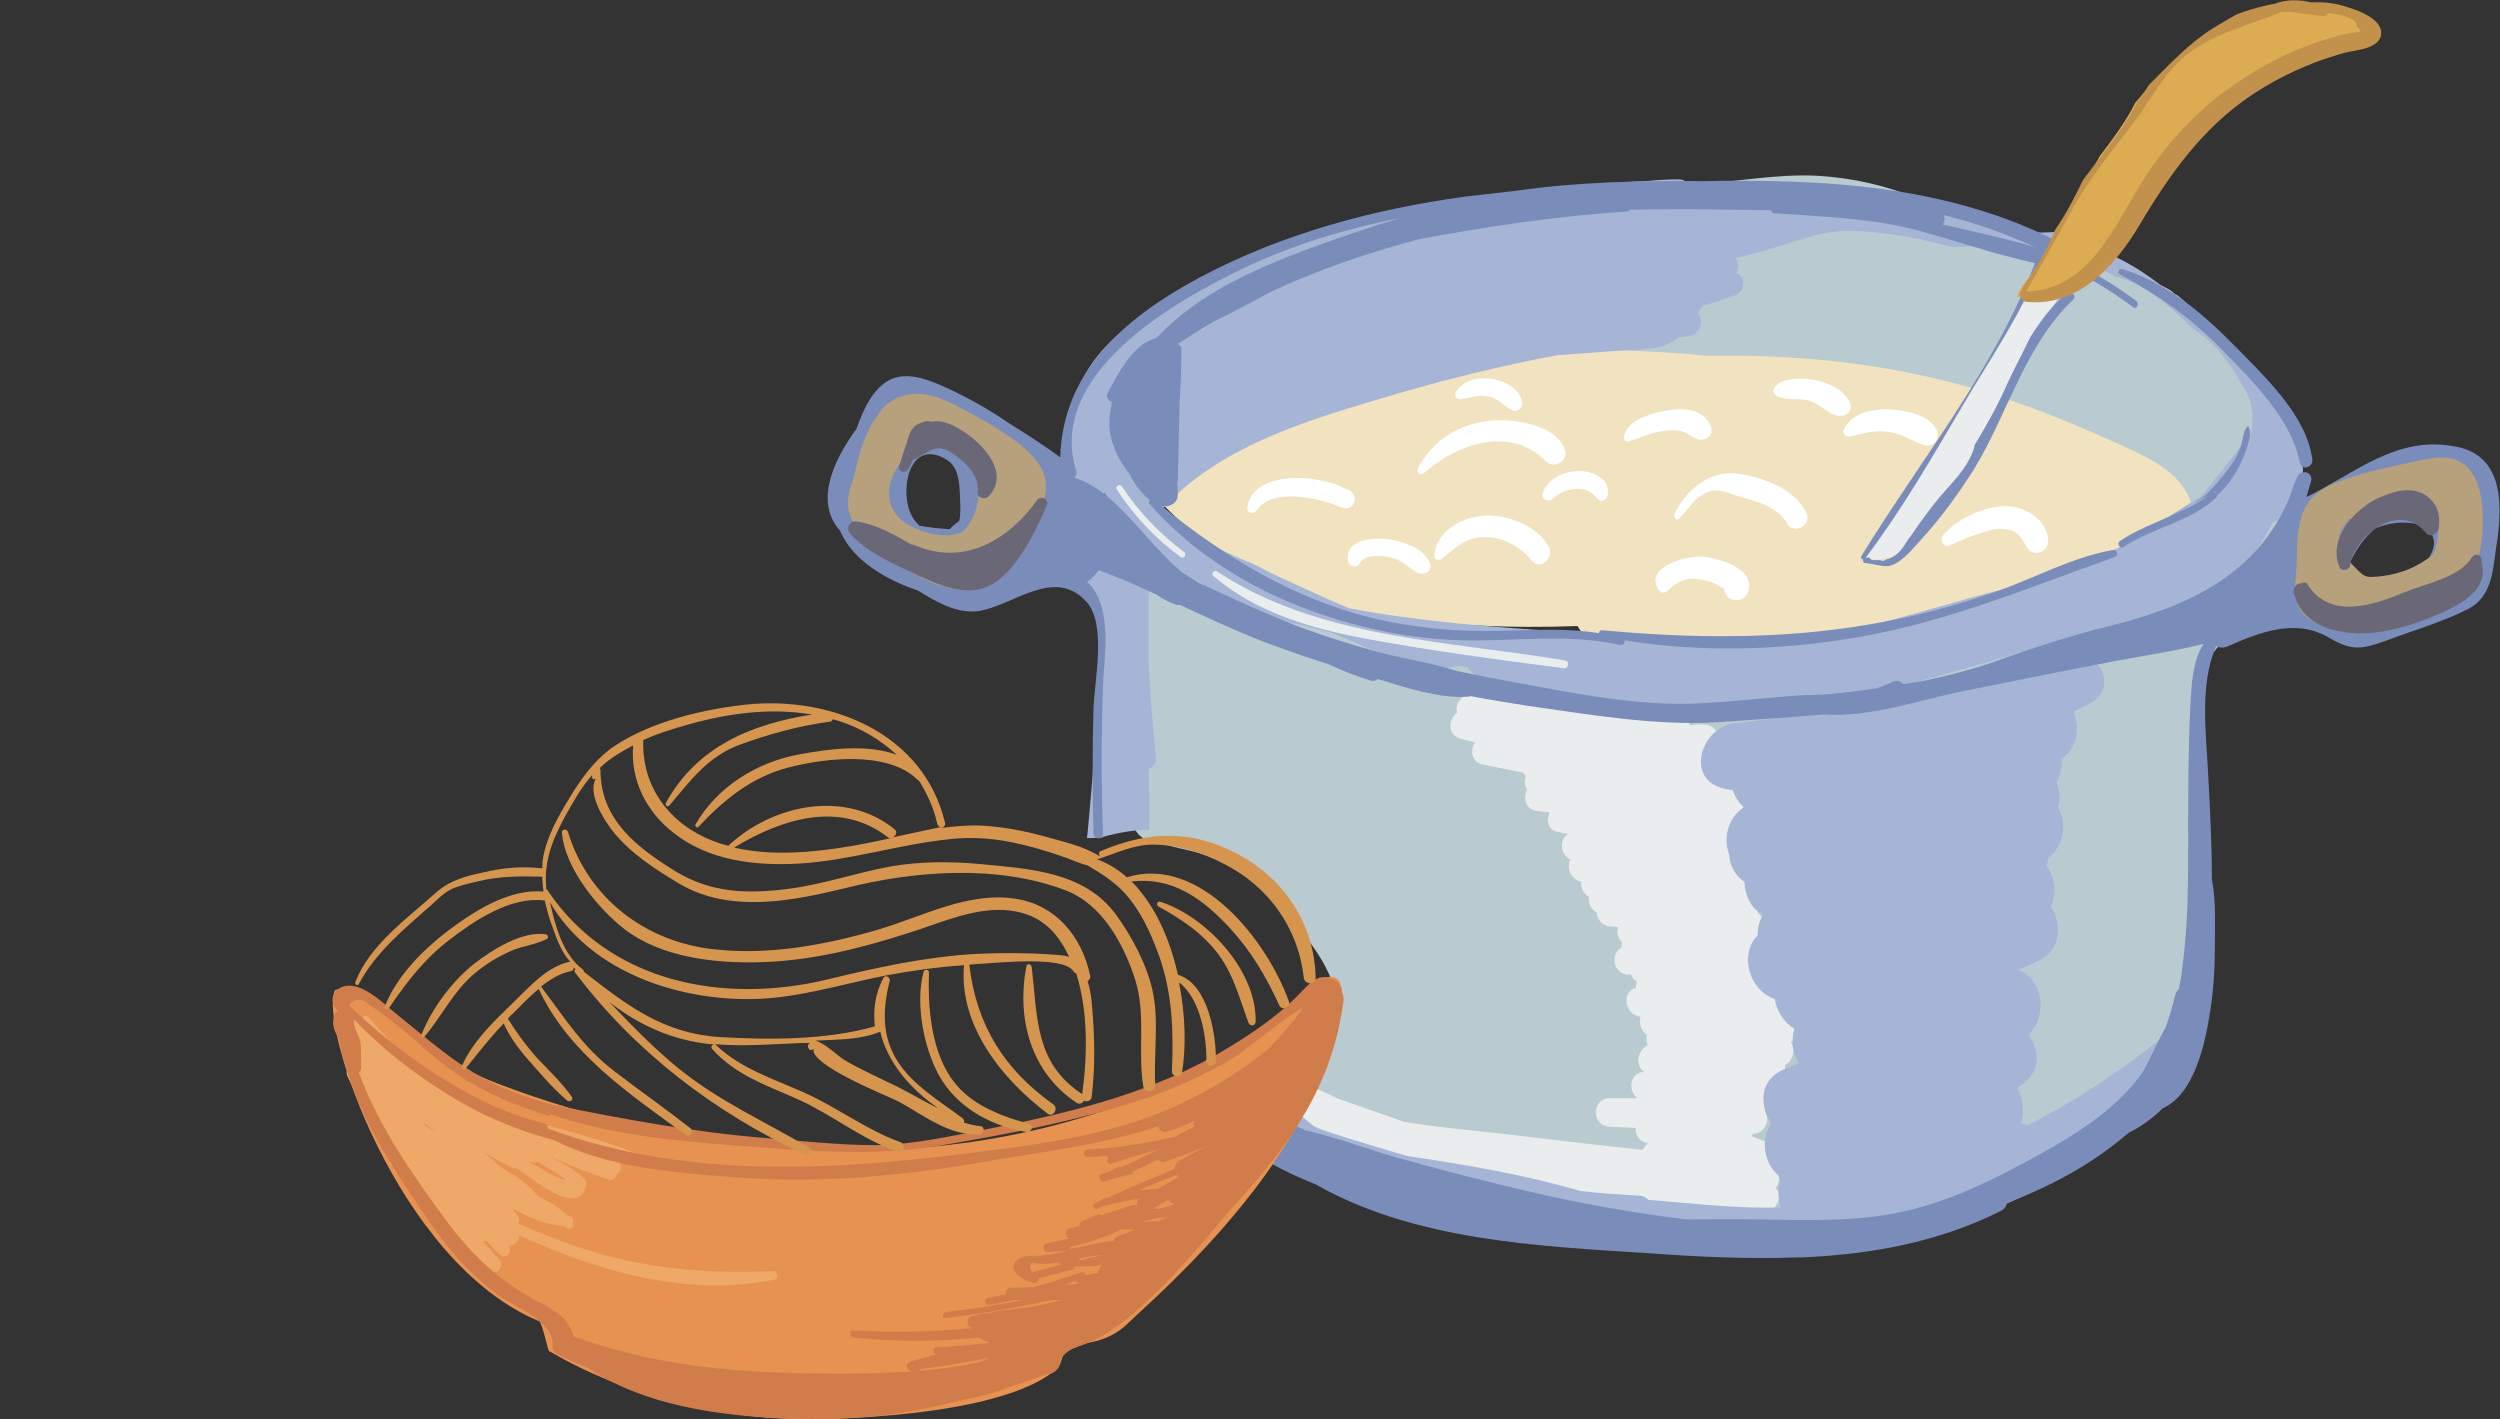 <?xml version="1.0" encoding="utf-8"?>
<!-- Generator: Adobe Illustrator 22.0.1, SVG Export Plug-In . SVG Version: 6.00 Build 0)  -->
<svg version="1.1" id="Layer_1" xmlns="http://www.w3.org/2000/svg" xmlns:xlink="http://www.w3.org/1999/xlink" x="0px" y="0px"
	 viewBox="0 0 420.9 238.9" style="enable-background:new 0 0 420.9 238.9;" xml:space="preserve">
<rect x="0" y="0" width="420.9" height="238.9" fill="#333333" stroke="none"/>
<style type="text/css">
	.st0{fill:#B9CAD0;}
	.st1{fill:#F1E3C0;}
	.st2{fill:#E9EDEE;}
	.st3{fill:#A6B5D6;}
	.st4{fill:#7A8CB9;}
	.st5{fill:#FFFFFF;}
	.st6{fill:#B7A17D;}
	.st7{fill:#6A6877;}
	.st8{fill:#DCAC53;}
	.st9{fill:#C2914C;}
	.st10{fill:#E79251;}
	.st11{fill:#EEA867;}
	.st12{fill:#D17D4B;}
	.st13{fill:#D5954F;}
</style>
<g id="Layer_1_1_">
	<g>
		<path class="st0" d="M410.8,83.5c-2.4-3.7-6.1-5.6-10.1-6.1c-1.4,0.7-2.9,1.2-4.3,2c-2.3,1.4-4.2,3.4-6.6,4.4
			c-1.2,0.5-2.8-0.8-2.7-2c0-0.2,0-0.4,0.1-0.6c-0.4,0.3-0.8,0.6-1.1,0.9c0.2-3.4-0.2-6.9-1.4-10.1c-0.9-2.4-16.3-22-18.6-22.5
			c-1.6-2.3-21.2-8.3-31.4-10.4c-1.7-0.7-3.4-1.4-5.2-2.1c-0.4-0.3-0.8-0.6-1.3-0.9c-6.8-3.9-14.2-6-22.1-6.5
			c-7.3-0.4-14.6,1.2-21.9,1.5c-16.2,0.8-32.6,1.1-48.6,4.6c-15,3.2-30,9.7-43.2,17.6c-8.5,5.1-16.8,16.6-8.1,25.6
			c1.7,1.7,4.2-0.9,2.6-2.6c-5.4-6-0.3-13.7,5.1-17.4c4.8-3.2,10.3-5.5,15.5-7.9c7.5-3.3,15.3-6.1,23.3-8.1c4-1,8-1.8,12.1-2.4
			c1.2-0.2,3.4-0.9,4.6-0.4c1.3,0.7,1.7,3.2,2.2,4.5c0.7,2,1.5,4,2.9,5.6c1.2,1.4,3.2,2,4.3,3.3c1,1.1,0.9,2.5,2.4,3.6
			c5.6,3.8,12.5,4.8,19.2,5c6.7,0.2,13.5-0.2,20.1,1c2.7,0.5,5.4,1.3,8.1,0.7c0.3-0.1,0.6-0.1,0.8-0.3c0.4-0.4,0.4-1,0.6-1.5
			c0.1-0.2,0.2-0.5,0.4-0.7h0.1c6.5,2.1,12.6,4.9,19,7.5c3.4,1.4,6.8,2.8,10.2,4.1c1.6,0.6,3.3,1.3,4.9,1.9c1,0.4,3.9,0.9,4.6,1.7
			c0.3,0.4,0.6,0.8,1,1.2c-0.1,0.2-0.3,0.3-0.4,0.5c-4.1,5.3-7.7,11.1-9.4,17.2c-1.7-0.6-3.6-0.5-5.2,0.6c-5.6,3.7-10,8.8-12.7,14.9
			c-16.8-2-33.5-1.5-50.3,1.5c-1.4,0.2-2.5,1-3.2,2.1c-1.7,0.2-2.9,1-3.7,2.1c-4.4-4.5-10.7-9.8-17.2-9.3c-0.2,0-0.4,0.1-0.6,0.1
			c-4.9-4.8-10.8-8.1-17.3-7.6c-3.2,0.2-5.5,1.7-7.1,3.8c-0.8-0.5-1.7-0.9-2.5-1.3c-1.6-2.2-3.4-4.1-5.8-5.8c-3-2.2-8.4-0.3-9.5,3.3
			c-0.4-1.7-1.5-2.8-2.8-3.3c-2.3-3.2-5.2-5.9-9.2-7.9c-3.7-1.9-6.5,1.3-6.4,4.7c0.1,4.9,1.9,8.9,3.3,13.5
			c2.9,9.5,1.1,19.7,2.1,29.6c0.1,1.2,0.3,2.3,0.8,3.4c1.1,2,3.4,1.9,5.4,2.5c2.4,0.7,4.9,1,7.2,2c4.3,1.8,8,4.5,11.2,7.9
			c3.8,4,10.7,11.6,9.9,17.8c-0.4,2.8-2.1,3.5-3.9,3.1c-0.8,3.8-3,7.5-4.7,10.7c-0.4,0.7-0.9,1.5-1.5,2.2c3.9,5.4,9.3,9.2,15.7,11.6
			c2.7,1,5.2-0.1,6.8-2c0.2,0.1,0.4,0.1,0.7,0.2c1,1.2,2.6,2.1,4.5,2.3c0.2,0,0.3,0,0.5,0.1c0.7,1.5,2,2.7,4,3.2
			c9.6,2.3,19.2,3.5,28.9,3.9c0.8,1,1.9,1.7,3.2,2c8.2,1.7,15.8,0,23.3-2.8c4.7-0.4,9.4-1,14.1-1.6c1.5-0.2,2.7-1,3.5-2.1
			c1.5,1.3,3.5,1.9,5.8,1.1c7.7-2.9,15.2-6.5,22.1-11.1c4.4-3,8.9-6.5,11.3-11.2c2.4-0.5,4.6-1.8,6.4-3.9c1.4-1.6,2.3-3.3,2.8-5.1
			c2-1.2,3.6-3.3,3.9-5.8c0.8-7.1,0.4-14.1-1-21.2c-0.4-2-1.5-3.4-2.8-4.1c0-0.5,0-0.9,0-1.4c0.5-0.9,0.9-1.9,0.9-3.2
			c0.2-3.6,0.2-7.3,0-10.9c0-2.4,0-4.7,0-7.1c0-0.8-0.1-1.5-0.3-2.1c0.4-0.9,1-1.8,1.7-2.7c3.5-4.4,7.5-8.3,8.2-14.2
			c0-0.1,0-0.2,0-0.3c1.5-1.3,2.7-2.9,3.7-4.6c1.1,0.7,2.6,0.8,3.7,0.3c3-1.3,5.2-4.6,8.5-5.2c1-0.2,2-0.1,2.9,0.1
			c0.8-1.7,1.9-3.2,3.3-4.3c1.8-1.5,5-2.2,6.7,0c0.3,0.4,0.7,0.9,1,1.3c0.1,0,0.3,0.1,0.4,0.1c0.9,0.3,1.7,0.6,2.4,1.1
			C411.8,85.6,411.5,84.5,410.8,83.5z"/>
		<path class="st1" d="M325.9,103.1c5.9-1.9,11.9-4,17.9-5.9c0-0.1,0.1-0.2,0.1-0.4c2.1-0.6,4.2-1.1,6.3-1.5c6-3.4,12.7-5.4,19-8.1
			c0.1-6.3-6.2-9.6-11.3-11.9c-7-3.2-14.1-6.2-21.5-8.6c-15.8-5.2-32.3-7.1-48.9-6.8l0,0c-21.7-2.1-45-1.2-64.6,8.4
			c-4.2,1.1-8.4,2.6-12.2,4.5c-5.5,1.6-10.1,4.3-14.3,8.2c-0.3,0.2-0.4,0.5-0.6,0.7c-0.6,0.6-1.1,1.3-1.4,2c4.3,3.9,8.4,8.5,13.2,12
			c11.9,7.3,27.7,9,41.1,9.6c5.6,0.3,11.3,0.3,16.9,0.1c0.3,0.6,0.8,1.2,1.4,1.6c9.4,0.4,18.9,2.2,28.2,1.6c1.8-0.3,3.7-0.7,5.5-1.1
			c7.8-0.6,15.6-1.6,23.3-3.1C324.2,103.9,324.9,103.4,325.9,103.1z"/>
		<path class="st2" d="M302.8,165.5c-0.2-0.1-0.5-0.2-0.7-0.2c0.4-1.2-0.1-2.8-1.6-3.3c-1-0.4-1.9-0.8-2.7-1.3l0.6-0.1
			c2.4-0.6,2.4-4.2,0-4.8l-0.7-0.2c-0.2-0.6-0.6-1-1.2-1.3c-0.2-0.3-0.4-0.6-0.7-0.8c0.3-0.1,0.6-0.1,0.9-0.2
			c1.6-0.4,2.3-2.6,1.4-3.9c0-1-0.5-2-1.8-2.3c-0.4-0.1-0.7-0.1-1.1-0.2c0.6-1.3-0.2-3.1-1.7-3.6c0.1-0.5,0-1.1-0.3-1.6
			c0.5-0.7,0.6-1.6,0.4-2.4c1.1-1.1,1.2-3.3-0.4-4c0.5-1.1,0.2-2.6-1.3-3.2c0.1-0.4,0.2-0.9,0.1-1.3c0.3-0.8,0.1-1.7-0.4-2.4h0.1
			c2.7-0.1,3.5-4.4,0.7-4.9c-1.2-0.2-2.3-0.4-3.5-0.5c-0.5-0.6-1.1-1-1.8-1c-0.9-0.1-1.7,0-2.6,0.1c-0.2-0.8-0.7-1.4-1.7-1.6
			c-8.2-1.4-16.4-2.1-24.6-2.2c-3.3-0.5-6.6-1-9.9-1.5c-2.1-0.3-3.4,1.7-3,3.2c-1.5,1.1-1.7,3.8,0.7,4.4c0.8,0.2,1.6,0.4,2.3,0.6
			c-0.8,1.3-0.6,3.3,1.3,3.7c2.3,0.5,4.6,0.9,6.9,1.4c0.1,0.2,0.2,0.4,0.4,0.6c-0.3,0.8-0.2,1.6,0.2,2.3c-0.7,1.3-0.3,3.2,1.5,3.5
			c0.8,0.1,1.5,0.2,2.3,0.3c-0.6,1.3-0.3,3.1,1.5,3.3c0.5,0.1,1,0.2,1.6,0.3c-1.5,0.9-1.4,3.5,0.4,4.3c-0.7,1.3,0,3.4,1.8,3.7
			c-0.1,1,0.4,2.1,1.3,2.6c-0.1,1,0.3,2.1,1.3,2.6c0.1,1.2,0.9,2.3,2.4,2.4c0.4,0,0.8,0,1.2,0.1c-0.2,0.9-0.1,1.9,0.7,2.5
			c-0.1,0.3-0.1,0.6-0.1,0.9c-1.9,1.1-1.5,4.5,1.2,4.6c0.1,0,0.3,0,0.4,0c0.2,0.5,0.5,0.9,1,1.2c-0.1,0.3-0.2,0.6-0.2,1
			c-2.4,0.7-2,4.5,0.8,4.9l0,0c-0.3,1,0,2.2,0.9,2.9c0.1,0.1,0.1,0.1,0.2,0.2c-0.2,0.5-0.1,1.1,0.1,1.7c-1.7,0.8-2.2,3.4-0.6,4.4
			c-0.1,0-0.3,0.1-0.4,0.1c-2.2,0.5-2.2,3.4-0.7,4.4c-1.6,0-3.1,0-4.7,0c-3.1,0-3.1,4.7,0,4.8c1.5,0.1,2.9,0.1,4.4,0.2
			c-0.1,1.2,0.6,2.4,2.2,2.6c-0.5,0.2-0.8,0.6-1,1.1c-6.7-0.7-13.4-1.5-20.1-2.3c-6.3-0.8-13.2-1.3-20-2.4c-3.8-1.3-7.6-2.7-11.4-4
			c-1.4-0.7-2.9-1.3-4.3-2.1c-0.6-0.3-1.3-0.3-1.8,0c-0.7-0.3-1.5-0.5-2.2-0.8c-0.4-0.1-0.7-0.2-1-0.1c-1.1-0.5-2.1-0.9-3.2-1.4
			c-2.9-1.3-5.4,2.9-2.5,4.3c7.4,3.6,15.1,6.5,22.9,8.8c20.7,6.7,42.2,10.2,64,10.5c1.9,0,3.4-2.6,1.9-4.1c0.9-0.9,0.9-2.5-0.1-3.5
			c1.1-1.1,0.7-3.3-1.1-4.1c-0.9-0.4-1.9-0.7-2.8-1.1c0.1-0.1,0.2-0.3,0.2-0.4h0.1c2.1-0.2,2.8-2.4,2-3.7c0-0.3,0-0.6-0.1-0.9
			c0.1-0.4,0.2-0.8,0.4-1.1c1.5-0.3,2.2-1.8,2-3c0.1-0.2,0.2-0.4,0.3-0.7c0.6-0.6,0.8-1.4,0.7-2.2c1.4-0.6,1.8-2.6,1-3.9
			c1.5-0.6,2-2.5,1.2-3.7c0-0.1-0.1-0.1-0.1-0.2c0-0.3,0-0.6,0-0.9C305.1,170,305.3,166.4,302.8,165.5z"/>
		<path class="st2" d="M344.9,46.2L344.9,46.2c-0.6,0.1-1.1,0.3-1.5,0.9c-0.6,0.9-1.2,1.7-1.8,2.6c-0.2,0.1-0.3,0.3-0.5,0.5
			c-0.3,0.4-0.6,0.8-0.8,1.3c-0.5,0.8-0.9,1.5-1.4,2.3c-3.4,5.3-6.5,10.7-9.6,16.3c-0.1,0.2-0.2,0.4-0.2,0.6
			c-2.2,3.2-4.2,6.6-6.1,10c-2.6,3.5-5,7.1-7.6,10.5c-0.1,0.2-0.2,0.3-0.2,0.5c-0.3,0.1-0.5,0.3-0.8,0.4c-1,0.6-0.4,1.9,0.5,2
			c2.7,0.4,5-0.9,6.7-3.1c0.6-0.8,1.2-1.7,1.8-2.5c4.2-5.2,8.2-10.5,11.2-16.5c0.2-0.3,0.2-0.7,0.2-1c1.9-3.1,3.6-6.3,5.1-9.6
			c2-4.7,5.1-8.7,7.8-13C348.9,46.6,346.4,44.8,344.9,46.2z"/>
		<path class="st3" d="M181,94.1c0.1,0.8,0.4,1.6,0.6,2.2c0.4,1.2,1.1,2.4,1.7,3.6c1.3,2.6,2.7,6.2,2.6,9.1c0,3.5-0.7,7.2-1,10.8
			c-0.2,1.8-1.8,21.3-1.9,21.3c0.9,0,1.8,0,2.6-0.1c0,0,0.1,0,0.1-0.1c2.5-0.7,5.2-1.2,7.8-1.2c0-0.3,0-0.5,0-0.8c0-0.1,0-0.3,0-0.5
			c0-2.5,0-5-0.1-7.5c0-0.5,0-0.9,0-1.4c0.7-0.3,1.3-1,1.2-1.9c-0.5-5.1-0.9-10.3-1.2-15.4c0-5.6,0-11.2,0-16.9c0-2.4-3-2.7-4-1.1
			c-0.3-0.1-0.6-0.1-0.9,0c-0.3-0.1-0.7-0.1-1.1,0c-0.9,0.3-3-4.2-5-3.8C180.9,90.9,180.8,92.5,181,94.1z"/>
		<path class="st3" d="M367,172.2c-7.9,6.8-16.5,12.6-25.7,17.3c-0.3-0.2-0.7-0.3-1-0.4c0.6-1.9,0.3-4.1-0.7-5.9
			c0.4-0.3,0.8-0.6,1.2-0.9c2.9-2.3,2.5-5.7,0.7-8.1c3.4-3.3,2.4-9.4-1.7-10.9c1.2-0.5,2.3-1,3.5-1.6c3.7-1.7,3.9-6.1,2-9.1
			c1-2.3,0.6-5.1-0.8-6.9c0.2-0.4,0.3-0.8,0.4-1.3c2-1.5,2.9-4.5,2.3-6.8c-0.2-0.6-0.4-1.2-0.7-1.6c0.4-1.4,0.3-3-0.3-4.4
			c0.8-1.2,1-2.6,0.9-3.9c2.7-1.8,3.1-5.3,2-7.9c0.9-0.4,1.8-0.9,2.7-1.3c5.6-2.9,0.7-10.7-4.9-8.3c-4.3,1.8-8.7,3.3-13.2,4.6
			c-3.8,0.6-7.6,1.6-11.3,2.6c-10.1,2-20.5,3.1-30.5,4.4c-5.6,0.7-8.3,9.6-1.5,11c0.4,0.1,0.9,0.2,1.3,0.2c0.4,1,0.9,2,1.7,2.7
			c0,0.1,0.1,0.2,0.1,0.3c-2.6,1.7-3.4,5.1-2.4,7.8c0.1,1.9,1,3.6,2.6,4.7c0.1,2.3,1.1,4.5,3.1,5.5c-0.6,1.1-0.9,2.3-0.9,3.5
			c-3.1,3.1-1.5,9.2,2.9,10.7c0.3,2,1.5,3.9,3.3,5c-0.6,2-0.3,4.2,0.8,5.8c-0.9,0.4-1.8,0.7-2.7,1.1c-4,1.8-4,6-2,9
			c-1.9,2.8-1.2,6.8,1.3,8.9c0,0.3,0.1,0.7,0.2,1c-0.4,1.4-0.3,2.9,0.1,4.3c-7.3,0.2-14.9-0.7-22.3-1.3c-0.4-0.4-0.9-0.7-1.6-0.7
			c-3.3-0.2-6.6-0.4-9.9-0.8c-9.5-2.8-19.3-4.4-29.2-5.9l-15-4.5c-2.3-1.9-5.8-5.1-8.4-4.3c-0.6,0.2-1,0.8-1,1.4
			c-2.2-0.2-3.5,3.3-1.3,4.3c4.1,1.8,8.2,3.4,12.4,4.9c0.5,0.2,1.1,0.5,1.6,0.7c3.7,2.5,7.6,4.4,12,5.4c1,0.2,1.9-0.3,2.3-1.1
			c1.4,0.5,2.9,1,4.3,1.5c9.6,3.3,19.1,5.4,29.3,4.8c1.2-0.1,1.9-0.8,2.2-1.6c6.2,0.7,12.6,1.1,18.7,1.4c3.3,0.2,6.7,0.2,9.9,0h0.1
			c13.3,4,26.1-1.2,38-6.7c2.3-1.1,3.3-2.9,3.3-4.8c6.1-2.9,12.6-6.4,16.4-11.8c0.5-0.8,0.5-1.5,0.2-2.1c2.8-2.1,5.6-4.2,8.2-6.5
			C372.4,173.5,369.2,170.3,367,172.2z"/>
		<path class="st3" d="M387.6,78.3c-0.2-0.5-0.3-1-0.4-1.6c0-1.8-0.3-3.6-0.7-5.4c-0.2-0.9-0.8-1.3-1.6-1.5
			c-5.1-6.3-10.8-12.4-16.7-18c-5.4-5-11.2-9.1-18.4-10.8c-0.5-0.1-0.9,0-1.2,0.1c0-1.1-0.7-2.2-2.1-2.1
			c-10.9,1.2-20.8-5.1-31.4-6.6c-5.1-0.7-10.2-0.7-15.2-0.1c-0.4-0.9-1.4-1.5-2.6-1.2c-0.8,0.2-1.5,0.4-2.3,0.5c-0.1,0-0.1,0-0.2,0
			c-0.2,0-0.4-0.1-0.6-0.1l0,0l0,0c-3.5-0.5-7-0.8-10.5-1c-0.3-0.2-0.7-0.3-1.1-0.3c-1.9,0-3.7,0.1-5.5,0.3c-3,0.1-6,0.3-9,0.7l0,0
			c-9.7,0.8-19.5,1.9-29.2,3.3c-0.9,0.1-1.5,0.9-1.6,1.7c-8.2,1.2-16.2,3.3-23.8,6.5c-4.2,0.8-8.3,2.1-11.2,5.2
			c-2.1,0.7-4.2,1.6-6.2,2.9c-0.8,0.5-1.1,1.3-1.1,2c-3,2-5.9,4.3-8.7,6.7c-1.1,0.9-2.1,1.9-3.1,3c-0.7,0.7-0.6,1.6-0.1,2.2
			c-1.8,3-2.9,6.4-3.1,10.1c0,0.1,0,0.1,0,0.2c0,0.3,0,0.7,0,1c0,1.1,0,2.2,0.2,3.4l0,0c0,0.2,0,0.4,0.1,0.6
			c0.1,0.5,0.3,0.9,0.7,1.1c0.2,1,0.4,1.9,0.7,2.9c0.7,2.2,4.5,2,4.2-0.6c0-0.1,0-0.2,0-0.3c0,0,0,0,0.1,0c0.5,0.7,1,1.4,1.5,2.1
			s1.1,1.4,1.7,2c0.4,0.4,0.9,0.6,1.4,0.6c0.1,0.1,0.2,0.3,0.3,0.4c1.1,2.3,3.3,4.4,5.8,6.2c1.9,1.6,4,3,6.3,4.2
			c0.1,0.3,0.3,0.6,0.6,0.8c1.1,0.7,2.3,1.3,3.6,1.8c-0.4,1.3,0.4,2.9,2,2.9l0,0c3.2,0,6.4,0.4,9.5,1c2,0.5,4,1,6,1.6
			c5.7,2.5,11.5,4.9,17.4,7.1c1-1.2,2.7-2,4.7-1.5c0.1,0,0.1,0,0.2,0c5.4,6.3,15.9,6.7,23.6,7c11.1,0.4,22.3,0.6,33.4-0.7
			c10.8-1.3,21.1-4.4,31.6-7.4l16.2-4.7c3.2-0.9,6.7-1.7,10-2.9c1.5,1.1,3.6,1.4,5.7,0.2c6.5-3.6,11.7-9,15-15.6
			c0.2-0.2,0.4-0.4,0.7-0.6c1,0.2,2.3-0.2,2.6-1.3c0.2-0.1,0.3-0.3,0.5-0.5c0.4-0.4,0.6-0.9,0.6-1.4c0-0.3,0-0.6,0-0.9
			c0.2-1.2,0.3-2.3,0.4-3.5C387.6,80,387.9,79.3,387.6,78.3z M379.2,70.9c0,0.7-0.1,1.3-0.2,1.9c-0.1,0.1-0.1,0.2-0.2,0.3
			c-0.1,0.3-0.3,0.5-0.6,0.7c-2.5,3.4-5,6.7-7.7,9.8c-6.8,4.2-13.3,8.7-20.4,12.3c-5.9,1.7-12.1,3-17.8,4.6
			c-7.1,2-14.1,4.1-21.3,5.7c-2.6,0.2-5.2,0.4-7.9,0.6c-13,0.7-26.1,0.5-39.1-0.4c-12.4-0.8-24.7-1.7-36.9-4c-4.5-1.9-8.9-4-13.3-6
			c-1.6-1-3.3-1.7-5.1-2.4c-2.1-1-4.2-1.9-6.3-2.9c-0.2-0.1-0.3-0.1-0.5-0.2c-2.3-1.4-4.4-3.1-6.3-5.1c10-11.1,25.7-15.4,39.6-19.5
			c8.9-2.6,17.9-4.8,27-6.5l10.9-0.8c2.4-0.2,5.2,0,7.5-1c0.7-0.3,1.4-0.7,2-1.2c0.6-0.1,1.2-0.1,1.7-0.2c1.8-0.2,2.8-2.7,1.5-3.8
			c0.3-0.4,0.5-0.9,0.8-1.3c1.8-0.5,3.7-1.1,5.5-1.8s1.9-3.2,0.2-3.8c0.5-0.8,0.4-1.8-0.1-2.5c0.2,0.2,6.9-1.8,7.5-2
			c2.8-0.8,5.6-1.9,8.5-2.3c2.7-0.4,5.5-0.2,8.2,0.1c3.7,0.4,7.4,1.1,11,2.1c1.7,0.5,2.9,0.2,4.6,0.2c1.2,0,2.2,0.8,3.4,1.1
			c3.6,0.9,7.3,1.3,11,1c0.5-0.1,0.9-0.2,1.3-0.5c0,0.2,0.1,0.4,0.3,0.6c2.9,0.3,5.5,1.4,8,2.8c4.7,1.1,9.4,5,13,8.7
			c3.4,2.1,6.3,5.5,8.1,9C378.6,66.4,379.5,68.6,379.2,70.9C379.1,70.8,379.1,70.9,379.2,70.9z"/>
		<path class="st4" d="M376.2,58.2c-5.4-5.5-11.4-10.6-18.9-12.9c-0.6-0.2-0.9,0.7-0.4,0.9c6.4,3.4,12.2,7.5,17.3,12.8
			c5.1,5.2,11.6,11.6,13,18.9c0.3,1.4,2.3,0.8,2.1-0.6C388.3,69.9,381.3,63.4,376.2,58.2z"/>
		<path class="st4" d="M373.1,82.7c-0.3,0.6-0.7,1.2-1,1.8c3.2-2.6,5.5-6.2,6.5-10.2c0.2-0.9,0.4-1.8-0.1-2.6
			c-0.7,0.6-0.8,1.6-1,2.5c-0.6,2.9-2.6,5.2-4.5,7.4c-0.5,0.5-1,1.1-1.5,1.6c-0.7,0.6-1.5,1.1-2.3,1.6c-2,1.2-4,2.2-6.1,3.1
			s-4.3,1.9-6.2,3.2c-0.6,0.4,0,1.4,0.6,1c4.9-3.3,11.2-4.2,15.6-8.3c0.5-0.5-0.2-1.2-0.8-0.8c-2.3,1.9-4.9,3-7.6,4.2"/>
		<path class="st4" d="M359.7,50.7c-3.2-2.4-6.6-4.5-10.2-6.3c-0.6-0.3-1.2,0.6-0.6,1c3.6,1.8,7,3.9,10.2,6.3
			C359.7,52.2,360.2,51.2,359.7,50.7z"/>
		<path class="st4" d="M413.5,75.2c-10-2-17,4.5-25.2,8.5c0.3-0.9,0.5-1.8,0.8-2.7c0.4-1.6-1.8-2.1-2.4-0.6
			c-0.5,1.1-0.9,2.3-1.3,3.5c-5.3,12.6-16.6,18.1-29.9,21.4c-7,1.7-13.5,3.9-20.3,6.3c-3.5,1.2-7.1,2.1-10.7,2.9
			c-1.3,0.2-2.7,0.5-4,0.7c-0.5-0.5-1.2-0.8-2.1-0.3c-0.8,0.4-1.6,0.7-2.5,1c-2.8,0.4-5.5,0.7-8.2,1c-1.8,0.1-3.6,0.1-5.2,0.2
			c-5.3,0.4-10.6,1-16,1.3c-10.6,0.6-21.5-1.7-31.9-3.6c-3.2-0.6-6.4-1.2-9.6-1.9c-4.2-1.4-9-2-13.2-3.2c-4-1.1-7.9-2.3-11.8-3.7
			c-6.2-2.3-12.2-5.1-18.2-7.9c-0.9-0.6-1.9-1.2-2.8-1.8c-0.5-0.4-0.9-0.8-1.4-1.2c-2.3-2.1-4.3-4.5-6.4-6.8
			c-3-3.3-6.1-6.5-10.3-7.9c0.3-0.3,0.4-0.7,0.3-1.1c-5.1-16.3,16.5-28.6,28.3-34.2c8.2-3.9,17.1-6.6,26.2-8.4
			c-5.2,1.6-10.3,3.3-15.4,5.2c-9.1,3.4-18.4,7.5-25.2,14.6c-0.1,0.1-0.3,0.2-0.4,0.4c-4,1-6.4,6-8.2,9.2c-0.4,0.7,0.1,1.4,0.7,1.6
			c-0.1,0.4-0.1,0.8-0.2,1.2c-0.4,2-0.3,4.1,0.5,6.2c0.5,1.5,1.4,3.1,2.6,4.6c0.9,1.8,2.1,3.4,3.5,4.5c-0.2,0.2-0.3,0.5,0,0.7
			c8.8,10,20.9,16.5,33.6,20c6.2,1.7,12.7,2.8,19.1,2.9c8.9,0.2,17.7-1.2,26.5,0.8c0.5,0.1,0.8-0.4,0.7-0.8
			c12.9,2.1,26.3,1.7,39.2-0.5c15.2-2.6,28.9-8.4,43.3-13.5c0.8-0.3,0.5-1.3-0.3-1.2c-6.8,1.2-13.1,4.7-19.6,7
			c-6.9,2.4-14,4.3-21.2,5.5c-15.1,2.6-30.1,2.4-45.2,1c-0.3,0-0.5,0.2-0.5,0.5c-5.5-0.9-11-0.5-16.7-0.4
			c-7.3,0.2-14.6-0.5-21.7-2.2c-13.2-3.3-24.7-10.3-35.2-18.8c0,0,0,0,0.1,0c1.2,0.3,2.7-0.6,2.6-2c0-0.6-0.1-1.3-0.1-1.9
			c0-0.2,0.1-0.3,0.1-0.5c0.1-4.4,0.2-8.8,0.3-13.1c0.2-2.9,0.3-5.9,0.3-8.8c0-0.5-0.2-0.8-0.6-1c2-1.3,4-2.6,6.1-3.8
			c3.1-1.5,6.2-3.1,9.2-4.8c8-3.8,16.6-6.7,25.2-9c11.6-2.2,23.3-3.9,35.2-4.7c0.2,0,0.3-0.1,0.4-0.3c5.7-0.1,11.3-0.1,16.9,0
			c2.3,0,4.6,0.1,6.9,0.1c0,0.2,0.2,0.5,0.5,0.5c8.3,0.6,16.6,0.8,24.6,3c6.4,1.8,12.8,3.9,19.3,5.4c-6.7,17.7-19.4,33.3-29.2,49.3
			c-0.2,0.3,0,0.6,0.3,0.6c-0.1,0.2,0,0.6,0.3,0.6c1.1,0,3.1,0.8,4.4,0.4c2-0.7,3.6-2.8,4.9-4.2c3.4-3.7,6.4-7.8,9.1-12.1
			C338,69.7,341,58,349,50.5c0.7-0.7-0.3-1.7-1.1-1.1c-2.5,2.1-4.4,4.7-6.1,7.4c-1.3,2.7-2.7,5.3-3.9,7.9c-1.5,3.5-3.5,7-5.5,10.3
			c0,0.1,0,0.2,0,0.3c-0.9,2.9-2.8,5-4.8,7.2c-1.7,1.9-3.2,3.9-4.7,6c-0.5,0.8-1.1,1.6-1.7,2.4c-1.1,1.8-1.9,2.9-3.7,3.3l0,0
			c-0.2,0.2-0.5,0.3-0.7,0.2c-0.1,0-0.2,0-0.2-0.1c-0.4,0-0.7,0-1.2,0c-0.3,0-0.6-0.2-0.7-0.5c-0.2,0.1-0.4,0.1-0.6,0.1
			c6.2-8.2,11.3-17.1,16.5-25.9c4.4-7.5,9.8-15.2,12.9-23.5c0.8,0.2,1.7,0.4,2.5,0.5c1.2,0.2,1.7-1.5,0.5-1.9
			c-0.7-0.2-1.4-0.4-2.1-0.7c1.1-0.2,1.8-1.9,0.5-2.5c-14.5-7-30.4-9.1-46.4-9.4c-3.9-0.1-7.7-0.1-11.6,0
			c-10.5-0.1-21.1,0.1-31.5,1.6c-0.3,0-0.6,0.1-0.9,0.1c-2.6,0.3-5.2,0.6-7.8,0.9c-15.4,2.1-30.7,6.2-44.5,13.5
			c-12.6,6.7-23.3,15.8-23.7,30.4c-2.7-2-5.5-3.8-8.4-5.6c-3.9-2.7-8-4.9-11.6-6.5c-2.6-1.1-5.8-2.3-8.6-1c-2.9,1.4-4.6,5.1-5.7,8.3
			c-4.1,5.6-7,12.4-2.8,17.1c2.1,5,7.7,8.3,13.1,10.1c3.1,1.9,6.4,3.9,10.1,3.5c5.9-0.8,12.8-7.6,18.3-1.6
			c3.5,3.8,1.3,13.5,1.2,18.1c-0.2,7-0.2,14,0,21c0,1,1.6,1,1.6,0c-0.3-8.3-0.3-16.5,0-24.8c0.2-5.1,1.5-12.3-1.8-16.7
			c-0.3-0.4-0.6-0.7-0.9-0.9c0.8-0.5,1.4-1.3,2-2c3.3,1.2,6.5,2.6,9.7,4.1c1,0.7,2.1,1.3,3.3,1.7c0.2,0.1,0.4,0.1,0.6,0
			c4.7,2.2,9.4,4.4,14.3,6.3c3.5,1.3,7.1,2.6,10.7,3.7c2.4,1.1,4.8,2.1,7.3,2.8c0.5,0.1,0.8,0,1-0.3c4.9,1.5,10.3,3.3,15.2,3
			c0.2,0,0.3-0.1,0.5-0.1c3.1,0.6,6.3,1.1,9.4,1.6c10.7,1.5,21.3,3.4,32.1,2.8c5.9-0.4,11.8-0.8,17.8-1.3c0.1,0,0.2,0,0.3,0
			c7.6,0.5,15.8-2.4,23.1-3.9c10.1-2,20.1-4.1,30.2-5.9c3.4-0.6,7-1.2,10.5-2.1c-1.8,2.8-2,6.4-2.2,9.8c-0.4,7.6-0.4,15.2-0.4,22.8
			c0,3.4,0,6.8-0.1,10.2c0,0.1,0,0.2,0,0.2c-0.1,3.3-0.3,6.7-0.7,10c-0.2,1.7-0.4,3.5-0.8,5.2c-0.3,0.2-0.5,0.6-0.6,1
			c-0.5,2-1,3.8-1.7,5.6l-0.1,0.1c-1.3,2.4-2.3,4.8-3.6,7.1c-1.3,1.9-2.9,3.7-4.8,5.4c-5,4.5-11.1,7.8-17,10.9
			c-6.6,3.5-13.4,6.4-20.7,7.7c-7.3,1.3-14.7,1-22.1,0.9c-4.1-0.1-8.2,0-12.3,0c-9-1.1-18-2.7-26.9-4.8c-7.3-1.7-14.6-3.6-21.8-5.6
			c-5.1-1.5-10.2-3.4-15.4-4.6c-1.1-0.5-2.2-1-3.4-1.5c-2.5-1.5-5.2-2.5-7.5-1.8c-0.9,0.3-1.2,1.5-0.6,2.1c-0.3,1.1,0.1,2.4,1.1,3
			c-0.1,0.6,0.2,1.3,0.9,1.5c3.3,2.3,7.2,4.2,11.2,5.8c16.7,9.5,37.5,10.4,56.2,11.6c8.2,0.6,16.6,1,24.8,0.7c0.1,0,0.2,0,0.2,0
			c0.2,0,0.4,0,0.6,0c11.6-0.5,22.9-2.5,33.5-7.8c0.7-0.3,1-0.9,1.1-1.4c5.1-1.9,10-4.3,14.4-7.2c2-1.3,4.1-2.9,6.1-4.6
			c2.1-1,4.1-2.5,5.7-4.1c5.4-2.4,7.2-11.1,8-16.3c0.6-3.7,0.8-7.5,0.8-11.3c0-3.5,0.2-7.3-0.5-10.9c0-5.7-0.3-11.4-0.6-17.1
			c-0.3-6.9-1.6-15.6,1.3-22.2c0.6,0.3,1.4,0.3,2,0c5.4-2.4,11.4-4.7,16.9-1.5c3.9,2.3,5.5,2.1,9.9,0.5c4.5-1.7,9.4-3.1,13.7-5.3
			c3.8-2,4.1-6.2,4.6-10C421.3,85.8,421.9,76.8,413.5,75.2z M327.1,37.8c0.3-0.5,0.4-1.1,0.1-1.6c5.3,1.3,10.4,3.1,15.4,5.4
			C337.5,40.1,332.3,39,327.1,37.8z M161.4,87.8c-0.6,0.4-1.1,0.8-1.5,1.3c-1.7-0.1-3.4-0.3-5.1-0.6c-0.5-0.5-1-1-1.3-1.7
			c-2-3.5-0.8-12.1,4.7-10c2.3,0.9,3,2.3,3.3,4.8C161.6,82.7,161.9,87.5,161.4,87.8z M409.5,92.8c-1.2,3.2-4.3,3.7-7.1,4.4
			c-3.4,0.9-9.3,2.8-6.6-2.8c1-2.2,2.4-3.9,4-5.4c1.7-0.7,3.5-1.1,5.2-1C407.9,88,410.7,89.7,409.5,92.8z"/>
		<path class="st5" d="M304.1,86.3c-2-4.1-7.8-6.2-12.1-6.6c-4.4-0.4-8.4,3.1-10.1,6.9c-0.2,0.5,0.4,1.1,0.8,0.7
			c0.4-0.4,2.6-3,2.5-2.9c3-2.7,4.4-1.9,7.3-0.9c3,0.9,6.8,1.7,8.4,4.7C302.1,90.1,305.2,88.3,304.1,86.3z"/>
		<path class="st5" d="M288.1,72c-1.1-3.4-5.1-3.4-8-2.8c-2.4,0.5-6.1,1.5-6.7,4.3c-0.1,0.5,0.3,1,0.8,0.8c1.9-0.5,3.5-1.4,5.5-1.7
			c1.1-0.1,2.3-0.3,3.4,0s1.8,1.1,2.9,1.4C287.2,74.2,288.5,73.3,288.1,72z"/>
		<path class="st5" d="M305.7,64c-2-0.4-6-0.6-7.1,1.5c-0.1,0.2-0.1,0.6,0.1,0.8c1.5,1.3,3.9,0.7,5.7,1.1c2.1,0.5,3.6,2.8,5.7,2.6
			c0.7-0.1,1.5-0.6,1.5-1.5C311.3,66,308,64.5,305.7,64z"/>
		<path class="st5" d="M326,72.3c-1.4-2.7-5.7-3.3-8.4-3.4c-2.8,0-6,0.8-7.2,3.5c-0.3,0.7,0.5,1.2,1.1,1.1c2.5-0.6,4.3-1.2,7-0.7
			c2,0.4,3.5,1.5,5.4,2.1C325.6,75.5,326.7,73.7,326,72.3z"/>
		<path class="st5" d="M337.6,85.2c-3.5,0-8.1,2.2-10.4,4.8c-0.3,0.4-0.4,0.9-0.2,1.3c0.1,0.1,0.1,0.2,0.2,0.3
			c0.2,0.3,0.5,0.5,0.9,0.3c1.8-0.8,3.6-1.6,5.5-2.2c1.5-0.5,3-0.9,4.6-0.5c1.8,0.4,2.2,1.6,3.1,3c1,1.6,3.4,0.9,3.5-0.9
			C345,87.6,340.9,85.2,337.6,85.2z"/>
		<path class="st5" d="M286.5,93.7c-2.6-0.1-9.9,1.7-7.2,5.7c0.3,0.4,0.9,0.5,1.3,0.2c1.8-1.8,3.5-2.5,6-2c1,0.2,2,0.5,2.9,1.1
			c1.4,0.8,0.6,0,0.9,1l0,0c0.1,0.4,0.4,0.8,0.9,1.1c0.9,0.5,2.3,0.2,2.8-0.7C296.2,95.9,289.4,93.9,286.5,93.7z"/>
		<path class="st5" d="M263.5,75.8c-1.4-4.3-8.6-5.3-12.3-5c-5.3,0.4-10.1,3.3-12.5,8.1c-0.3,0.6,0.5,1.3,1,0.8
			c5.4-4.9,14.6-8.2,20.6-2C261.6,79,264.1,77.6,263.5,75.8z"/>
		<path class="st5" d="M265.9,79.3c-2.6,0-5.2,1.2-6.2,3.7c-0.4,1,1,1.7,1.7,1c1.1-1.1,2.4-1.6,4-1.7s2.5,0.5,3.6,1.7
			c0.5,0.6,1.4,0.2,1.6-0.4C271.4,80.7,268.2,79.3,265.9,79.3z"/>
		<path class="st5" d="M260.8,92.2c-1.9-3.9-7.7-5.9-11.8-5.3c-3.4,0.5-7.4,2.9-7.5,6.7c0,0.7,0.8,0.8,1.2,0.5
			c2.3-1.8,4.1-3.7,7.2-3.7c3.1,0,6.1,1.6,8,4C259.3,96.1,261.7,94,260.8,92.2z"/>
		<path class="st5" d="M240.8,95c-1.5-5-15.2-6.3-13.8-0.4c0.2,0.8,1.5,1.1,1.9,0.3c0.8-1.7,4.1-1.4,5.5-1c1.8,0.5,2.8,1.8,4.4,2.6
			C239.8,96.9,241.1,96.2,240.8,95z"/>
		<path class="st5" d="M226.7,82.4c-4.6-2.7-16.1-3.3-16.7,3.2c-0.1,0.8,1.1,1,1.5,0.4c2.6-4,10.7-2.2,14.2-0.6
			c0.8,0.4,2.1,0.1,2.3-0.9c0-0.1,0-0.3,0.1-0.4C228.1,83.4,227.5,82.4,226.7,82.4z"/>
		<path class="st5" d="M251.4,63.8c-2.3-0.4-5,0.1-6.3,2.2c-0.4,0.7,0.3,1.4,1,1.2c1.7-0.3,3.3-0.9,5.1-0.3c1.4,0.5,2.2,1.7,3.5,2.2
			c0.7,0.3,1.7-0.5,1.6-1.2C256.1,65.6,253.5,64.2,251.4,63.8z"/>
		<path class="st2" d="M199.3,92.9c-4.1-3.1-7.6-6.7-10.4-11c-0.4-0.5-1.2,0-0.9,0.5c2.9,4.4,6.5,8.3,10.8,11.4
			C199.3,94.2,199.9,93.3,199.3,92.9z"/>
		<path class="st2" d="M263.5,111.2c-19.6-3.3-41.6-3.7-58.6-15c-0.5-0.3-1.1,0.4-0.6,0.8c7.3,6.2,16.7,8.9,26,10.6
			c10.9,2,22,3.5,33,4.9C264.1,112.6,264.3,111.3,263.5,111.2z"/>
		<path class="st6" d="M175.6,79.4c-2-4.6-10.1-8.7-14.4-11c-3.2-1.7-6.4-2.7-9.3-1.7c-1.7,0.5-3,1.5-3.9,2.9
			c-2.3,2.9-3.4,6.8-4.2,10.6c-1.4,3.7-1.8,6.6,1.6,9.9c6.5,6.3,19,14.8,25.5,4.3C173.4,90.6,177.5,83.9,175.6,79.4z M161.9,75.9
			c3.9,3.5,3.7,9.9,0.3,13.5c-0.1,0.1-0.2,0.1-0.3,0.2c-2.7,1.2-6.3,0.2-8.7-1.1c-3.1-1.6-4.2-4.6-3.1-7.8c0.4-1.2,1.1-2.2,1.7-3.2
			c0.6-0.7,1.3-1.4,2.1-1.9C156.2,74.7,159.2,75,161.9,75.9z"/>
		<path class="st6" d="M413.7,77.5c-2.4-1-5.2-0.2-7.6,0.3c-4.6,1-9.8,2-14,4c-1.7,0.8-2.8,1.8-3.6,3c-0.3,0.3-0.5,0.8-0.7,1.3
			c-1.3,3-1,6.9-1.2,10.1c-0.2,2.3-0.6,4.9,0.9,6.8c3.7,4.7,14,2.5,18.7,1.2c7-2,10.4-5.3,11.5-12.4
			C418.3,87.6,418.5,79.6,413.7,77.5z M410.5,89.7c-0.1,1.4-0.4,2.7-0.9,3.7c-2.5,2-5.3,3.2-8.6,3.6c-3,0.3-2.8,0.3-5.2-2.2
			c-2.6-2.7-2.8-4.3-0.4-7.3c2-1.1,5.2-1.5,7.4-1.9c1.4-0.3,5.1-0.9,6.9,0.2c0.3,0.4,0.6,0.8,0.8,1.3
			C410.7,88,410.5,89.1,410.5,89.7z"/>
		<path class="st7" d="M162.3,72.7c-1.6-1-3.5-2.1-5.4-1.7c-0.2,0-0.5-0.1-0.7-0.1c-0.4,0-0.8,0.1-1.1,0.3c-1.4,0.3-2.1,1.7-2.4,3.3
			c-0.6,1.5-1,3.1-1.3,4c-0.2,0.9,0.9,1.3,1.4,0.6c0.3-0.4,0.6-1,0.9-1.7c2.4-0.8,3.6-3,6.3-1.3c2.3,1.4,5,3.9,4.6,6.8
			c-0.1,0.9,1.2,1.3,1.8,0.7C170.1,79.8,165.7,74.9,162.3,72.7z"/>
		<path class="st7" d="M174.6,84.2c-4.7,6.6-12.2,11.2-20.6,7.6c-0.2-0.1-0.4-0.1-0.5-0.1c-3-1.7-5.9-3.4-9.2-3.9
			c-1.2-0.2-2,1.1-1.2,2c2.9,3.3,7.5,5.2,11.5,7.1c3.2,1.5,7.1,3.2,10.7,2.2c5.2-1.4,9.1-9.6,11-14.2
			C176.6,83.9,175.1,83.4,174.6,84.2z"/>
		<path class="st7" d="M408.4,83.4c-2.4-1.6-5.5-0.7-7.9,0.4c-4,1.8-8.7,7-6.6,11.7c0.4,0.9,1.8,0.4,1.8-0.5c0-0.2,0-0.5,0.1-0.7
			c1.6-4.8,8.4-9.7,12.6-4.6c0.8,1,2.1,0.1,2.2-0.9C410.9,86.6,410.3,84.7,408.4,83.4z"/>
		<path class="st7" d="M417.8,94.8L417.8,94.8c0-0.1,0-0.1,0-0.2s0-0.2,0-0.4c0-0.9-1.2-1.1-1.6-0.4c-2.1,3.4-7.6,4.4-11.1,5.8
			c-5.3,2.2-12.7,4.9-16.6-1.2c-0.2-0.4-0.7-0.4-1-0.2c-0.8,0-1.5,0.6-1.3,1.6c0.8,3.8,4.1,5.9,7.8,6.5c4.8,1,10.2-0.4,14.6-2.1
			C412.5,102.6,419.3,100,417.8,94.8z"/>
		<path class="st8" d="M386,0.8c-6.8,0.2-11.8,3.3-17,7.4c-3.5,2.7-6.7,5.7-9.5,9.1c-1.6,3.2-3.8,6.1-6,9c-4,7.3-7.7,15.2-12.9,21.7
			c-0.2,0.2-0.3,0.5-0.4,0.7h-0.1c-0.2,0.4-0.3,0.8-0.5,1.3c0.1,0,0.1,0,0.2,0c0.2,0,0.4,0,0.7-0.1l0,0c1.8-0.2,3.6-0.4,5.5-0.5
			c2.4-0.4,4.6-1.2,6.5-3.7c4-4.9,7.7-10.1,11.2-15.3c4-5.9,7.5-11.1,13.7-14.9c6.3-3.7,13.2-7.2,20.4-8.4c0.7-0.1,1.3-0.9,1.2-1.6
			C398.6,0.2,389.9,0.7,386,0.8z"/>
		<path class="st9" d="M395.5,1.3c-2.2-0.8-4.3-1-6.4-0.9c-2-0.5-4.3-0.5-6,0.2c-2.2,0.4-4.4,1-6.5,1.8l0,0
			c-1.4,0.8-2.8,1.6-4.1,2.4c-4.1,2.6-7.3,6.1-10.7,9.5c-0.5,0.7-0.9,1.4-1.4,2.1c-0.2,0.3-0.5,0.6-0.7,1c-2.4,4.6-5.9,8.7-9,12.9
			c-1.4,2.9-2.9,5.8-4.7,8.4c-1.4,3.3-3,6.4-5.2,9.2c-0.2,0.5-0.5,1-0.7,1.5c-0.1,0.3,0,0.5,0.2,0.7c0,0.3,0.3,0.6,0.7,0.7
			c8.8,1,15.1-6,19.2-12.9c5.6-9.4,11.5-17.6,21.1-23.3c4.2-2.5,8.7-4.4,13.4-5.7c1.8-0.5,6.4-0.6,6.2-3.6
			C400.6,3.1,397.2,1.8,395.5,1.3z M395.9,5.5c-0.7,0.2-1.5,0.3-2.2,0.5c-1.7,0.5-3.4,1-5,1.6c-5.6,2.1-10.9,5.2-15.6,8.9
			c-5.1,4.1-9.3,9-12.7,14.5c-4.7,7.7-8.9,17.8-19.3,18.1c2.8-4.8,5.4-9.5,8.1-14.4c2.7-4.8,6.1-8.9,9.4-13.2
			c3.3-4.2,5.5-9.1,9.7-12.4c4.7-3.6,10.5-4.9,15.9-7.1c0.4,0,0.8,0,1.2,0c1.9,0.2,3.7,0.5,5.7,0.7c0.4,0,0.6-0.2,0.8-0.5
			c2.8,0.3,5,1,4.9,2.3C397.8,5.3,397.5,5.5,395.9,5.5z"/>
		<path class="st10" d="M56.4,166.7c-2.8,5.6,10.4,45.9,34.5,55.8c1,2.4,1.3,5,1.6,5s18.8,12.4,47.1,11.4s35.7-6.4,37.8-8
			s1.1-4,2.5-4.4s6.2,0.1,10.1-3.8s35.9-30.6,35.6-57.3c-2.6-4.3-10.4,7.2-13.9,9.4c-45.6,28.5-97.5,19.3-128,7.6
			c-10-3.8-17.6-11-22-14.4C58.3,165.5,56.3,166.8,56.4,166.7z"/>
		<path class="st11" d="M130.2,214c-11.5,0.5-22.3-0.4-33.3-4.2c-3.3-1.1-6.4-2.4-9.6-3.8c0.2-0.3,0.2-0.8,0-1.1
			c-0.3-0.5-0.6-0.9-1-1.4c2.7,1.4,5.4,2.7,8.5,2.9c0.2,0.1,0.5,0.2,0.7,0.4c0.7,0.4,1.3-0.4,1-1c0.1-0.5-0.2-1.1-0.9-1.2
			c-0.1,0-0.1,0-0.2,0c-1.4-1.4-3-2.4-4.8-3.2c-1.6-2-3.7-3.4-6-4.7c-1-0.9-2.1-1.8-3.2-2.7c1.6,0.9,3.2,1.8,4.8,2.6
			c0.2,0.1,0.5,0.1,0.7,0.1c0.1,0.1,0.2,0.1,0.4,0.2c2.2,1.4,10,8.3,11.4,2.7c0.1-0.4,0-0.8-0.3-1.1c-1.9-1.9-4.4-3.2-7-4.2l0,0
			c0.6,0.2,1.3,0.5,1.9,0.7c3,1.4,6.1,2.6,9.3,3.6c0.6,0.2,1.1-0.3,1.2-0.9c0.9-0.4,1.1-1.9-0.1-2.2c-0.8-0.2-1.6-0.4-2.4-0.7
			c2.1,0.5,4.2,0.9,6.3,1.3c1.1,0.2,1.4-1.2,0.4-1.6c-8.3-3.3-17.2-5.4-26.1-7.5c-3.6-1.8-7.1-3.8-10.6-5.8
			c-3.1-3.2-6.2-6.4-9.1-9.8c-0.6-0.8-1.7-0.1-1.7,0.8c-0.1-0.1-0.2-0.1-0.3-0.2c-0.3-0.2-0.6-0.2-0.9-0.1c-0.1-0.1-0.1-0.1-0.2-0.2
			c-0.7-0.6-1.5,0.3-1,1c0.1,0.1,0.3,0.3,0.4,0.4c0,0.2,0,0.4,0.1,0.5c0.4,0.9,0.8,1.7,1.3,2.5c-0.2,0-0.4,0.1-0.6,0.2
			c-0.9,0.2-1.6,1.4-0.8,2.3c0.2,0.3,0.5,0.5,0.7,0.8c-0.6,0.3-1.1,1-0.7,1.8c1.5,3.3,3.2,6.4,5.1,9.3c0.6,1.6,1.3,3.2,2.2,4.7
			c-0.3,0.2-0.4,0.7,0.1,1c0.3,0.2,0.7,0.4,1,0.6c0.8,2.2,2.3,3.8,4.2,5.6c0.7,0.7,1.4,1.3,2.1,2c2.6,3.7,5.7,6.8,9.5,9.5
			c1.1,0.8,2.2-0.9,1.4-1.8c-0.9-1-1.8-2-2.7-3c0.1,0,0.2-0.1,0.3-0.2c0.1,0,0.2,0,0.3,0.1c0.7,0.7,1.4,1.5,2.1,2.2
			c1,1,2.3-0.4,1.5-1.5l0,0c0.4,0.1,0.9-0.1,1.2-0.4c0.4-0.4,0.6-0.9,0.7-1.3c13.7,6.3,28.6,10.4,43.1,7.4
			C131.1,215.1,130.9,214,130.2,214z M71.4,189.4L71.4,189.4c0.1-0.1,0.1-0.1,0.2-0.2c0.6,0.5,1.3,1,1.9,1.4l0,0
			C72.8,190.3,72.1,189.9,71.4,189.4z M93.5,197.4c1.2,0.8,3,2,0.1,0.7c-1.5-0.7-3-1.6-4.5-2.5c0.2,0,0.4,0.1,0.5,0.1
			c0.3,0.1,0.6,0,0.9-0.1C91.5,196.2,92.5,196.7,93.5,197.4z"/>
		<path class="st12" d="M225.9,167.1c0.1-0.7-0.2-1.5-0.8-1.9c-3.1-1.9-4.6,0.4-6.7,2.5c-4.2,4.2-9.7,7.7-14.9,10.6
			c-11.5,6.2-24.1,9.2-36.8,11.7c-6.3,1.2-12.7,2.7-19.2,2.8c-6.2,0-12.4-0.7-18.6-1.2c-12.3-1-23.9-3.2-35.9-5.6
			c-3.2-0.9-6.3-1.9-9.3-3.3c-6.5-3-11.6-7.7-17.1-12.1c-2.1-1.7-6-5.7-9.1-4.4c-1.9,0.9-1.9,2.8-0.6,4c-0.3,0.2-0.5,0.4-0.6,0.8
			c-0.6,1.5,0.1,2.8,0.8,4c1.9,10.3,7.2,18.9,13.1,27.6c2.7,4,5.4,8,8.9,11.4c1.6,1.5,3.2,2.9,5,4.2c2.7,1.9,9.4,4.4,8.9,8.4
			c-0.1,0.5,0.4,1.3,0.9,1.5c1.7,0.8,3.4,1.5,5.1,2.2c10.5,7.1,25.5,8.5,37.5,8.6c8,0.1,16.1-0.8,23.9-2.8c1.9-0.5,6.2-1.1,9.2-2.5
			c2.2-0.6,4.4-1.4,6.5-2.2c0.7,0,1.5-0.3,2-1c0.5-0.6,0.5-1.6,0.9-2.1c1-1.3,2.5-1.5,3.9-2.1c2.8-1.1,5.2-2.8,7.5-4.7
			c5.2-4.4,9.8-9.6,14.2-14.8c1.2-1.4,2.4-2.9,3.7-4.3c9.2-10.2,16.1-19.9,17.9-34C226.2,167.6,226.1,167.3,225.9,167.1z
			 M166.3,228.8c-0.4,0.1-0.8,0.3-1.1,0.4c-0.2,0.1-0.4,0.1-0.7,0.2c-3.2,0.7-6.4,1.1-9.6,1.4c0-0.1,0.1-0.2,0.1-0.3
			c3.8-0.5,7.6-1.1,11.4-1.9C166.3,228.7,166.3,228.8,166.3,228.8z M179.3,216.3c0.6-0.2,1.3-0.5,1.9-0.7c0,0.2,0.1,0.4,0.3,0.5
			C180.8,216.2,180,216.3,179.3,216.3z M188.2,208.1c-0.4,0.2-0.6,0.5-0.7,0.8c-0.3,0-0.6,0.1-0.9,0.1c-1.5,0.2-3.1,0.6-4.6,0.9
			c-0.3,0.1-0.5,0.1-0.8,0.2c-0.1-0.1-0.3-0.1-0.4,0c-0.1,0-0.1,0.1-0.2,0.1c-0.2,0-0.4,0.1-0.6,0.1c0.1-0.1,0.2-0.2,0.2-0.4
			c2.9-0.6,5.9-1.6,8.5-2.9c0.7,0,1.5,0,2.2,0C190,207.5,189.1,207.8,188.2,208.1z M185.7,211.3c-0.8,0.2-1.7,0.4-2.5,0.5
			c-0.8,0.4-1.3,0.5-1.6,0.1c0.3-0.1,0.6-0.1,0.9-0.2C183.5,211.5,184.6,211.4,185.7,211.3z M195,205.6c-1,0-1.9,0.1-2.9,0.1
			c1-0.2,2-0.4,3-0.7c0.5,0,1,0,1.6-0.1C196.1,205.2,195.5,205.4,195,205.6z M195.1,203.5c-0.3,0-0.6,0-0.9,0c0.8-0.5,1.6-1,2.5-1.5
			c0.2,0.4,0.6,0.6,1,0.7C196.8,203.1,196,203.3,195.1,203.5z M198.3,198.3c-1.1,0.6-2.3,1.2-3.4,1.8c-1.1,0.1-2.1,0.2-3.2,0.3
			c2.1-0.9,4.2-1.8,6.4-2.6c0.1,0.1,0.2,0.3,0.4,0.4C198.5,198.1,198.4,198.2,198.3,198.3z M198.6,195.4c-0.6,0.4-0.9,0.9-0.8,1.4
			c-3.8,1.5-7.5,3.1-11.2,4.8c-0.3,0.1-0.5,0.1-0.8,0.2c-0.2,0.1-0.3,0.2-0.4,0.3c-0.4,0.2-0.7,0.3-1.1,0.5
			c-0.6,0.3-0.1,1.2,0.5,0.9c0.4-0.2,0.8-0.4,1.2-0.5c0,0,0,0,0.1,0c1.9-0.5,3.8-0.9,5.8-1.2c0,0-0.1,0-0.1,0.1
			c-0.5,0.3-0.5,0.8-0.3,1.2c-0.2-0.2-0.5-0.3-0.9-0.2c-1.7,0.6-3.5,1.1-5.2,1.7c-0.2-0.1-0.4-0.2-0.6-0.1c-0.9,0.4-1.8,0.7-2.6,1.1
			c-0.3,0.2-0.5,0.4-0.5,0.8c-0.5,0.1-1,0.3-1.6,0.4c-1,0.2-0.8,1.5,0,1.7c-1.3,0.3-2.6,0.6-3.9,0.8c-0.8,0.1-0.6,1.6,0.2,1.5
			c1-0.1,2-0.1,3.1-0.1c-1.5,0.3-2.9,0.6-4.4,0.7c-0.9,0.1-2.5-0.1-3.3,0.4c-3.1,1.7,0.4,3.9,2.4,4.2c0.5,0.1,0.7-0.4,0.6-0.8
			c1.9-0.5,3.8-0.9,5.7-1.4c0.3-0.1,0.4-0.3,0.4-0.6c1.4,0.1,3,0,4.6-0.2c-0.4,0.4-0.6,0.8-0.6,1.3c-0.7,0.1-1.4,0.2-2.1,0.4
			c0-0.3-0.3-0.7-0.7-0.5c-2.7,0.9-5.4,1.8-8.1,2.5c-1.2,0-2.4,0.1-3.7,0.1c-0.7,0-1,0.5-1,1.1c-1,0.2-2,0.4-3,0.6
			c-0.8,0.2-0.5,1.3,0.3,1.2c1.3-0.2,2.6-0.5,3.9-0.8c0.1,0,0.1,0,0.2,0c0.5,0,1,0,1.5,0c-4.3,0.8-8.6,1.5-13,2
			c-0.6,0.1-0.6,1.1,0,1c5.9-0.7,11.8-1.7,17.7-3c0.6,0,1.2,0,1.8,0c-2.1,0.5-4.2,1-6.3,1.3c-1.8,0.2-3.6,0.4-5.3,0.7
			c-0.1,0-0.2,0-0.3,0.1c-0.3,0-0.5,0.1-0.8,0.1c-0.1,0-0.2,0-0.2,0c-0.2,0-0.3,0.1-0.5,0.1c-0.6,0.1-1.1,0.3-1.7,0.4
			c-1,0.3-0.9,2,0.2,2c-6.7,0.6-13.3,0.8-20.1,0.4c-0.8,0-0.7,1.1,0,1.2c7,0.7,14.1,0.7,21.1,0c0.6,0.4,1.3,0.6,1.9,0.9
			c-2.6,0.2-5.2,0.5-7.8,0.7c-0.4,0-0.8,0-1.2,0c-0.4,0-0.6,0.3-0.5,0.6c-0.1,0.3,0.1,0.7,0.5,0.6c0,0,0,0,0.1,0
			c-1.6,0.4-3.2,0.8-4.6,1.3c-0.6,0.2-0.7,1-0.2,1.3c0.1,0.1,0.3,0.2,0.4,0.3c-5.9,0.4-11.9,0.4-17.9,0.3
			c-13.4-0.2-26.3-1.6-38.9-6.2c-1-3.5-3.7-4.6-7-6.4c-5.8-3.2-10.5-7.7-14.4-13c-5.6-7.6-11.5-16-14.8-25.1
			c0.2-0.1,0.4-0.3,0.4-0.6c0-1.4,0-2.9-0.1-4.3c-0.2-1.3-1.4-2.8-1.1-4c5.8,6.2,13.8,11.9,21,15.6c4,2,8.4,3.6,12.8,4.8
			c9.3,4.8,21.8,5.6,31.8,6.3c13.1,0.9,26.3-0.3,39.3-2.5c10.2-1.8,20.7-2.9,30.5-6.2c0.1,0.6,0.7,1.2,1.5,0.9
			c1.6-0.5,3.1-1.1,4.6-1.8c-0.2,0.3-0.2,0.7-0.1,1c-1.1,0.6-2.2,1.1-3.3,1.7c-0.1,0-0.2,0.1-0.3,0.1c-4.7,1-9.3,1.8-14.2,2
			c-0.9,0-0.9,1.4,0,1.3c1,0,2-0.1,3.1-0.2c0.1,0.2,0.2,0.3,0.4,0.3l0,0c-0.6,0.3-0.3,1.2,0.4,1c2.5-0.8,5.2-1.6,7.9-2.4
			c-2.1,1.1-4.1,2.1-6.3,3c-0.1-0.1-0.3-0.1-0.5,0c-0.5,0.2-1,0.5-1.4,0.7c-0.4,0.1-0.8,0.3-1.2,0.4c-0.9,0.2-0.5,1.6,0.4,1.3
			c0.5-0.1,1-0.3,1.5-0.5l2.9-0.7c0.3-0.1,0.4-0.3,0.4-0.5c1.4-0.6,2.8-1.3,4.2-2c0.2,0.3,0.6,0.6,1.1,0.4c2.5-0.9,5-1.8,7.6-2.8
			C201.6,193.7,200,194.5,198.6,195.4z M178.9,212.9c-1.7,0.4-3.4,0.8-5.1,1.3c-0.8-1.4-0.4-1.8,1.2-1.4c1,0,2-0.1,2.9-0.2
			c0.1,0,0.2,0,0.4-0.1c0,0.2,0.2,0.4,0.4,0.4C178.7,212.9,178.8,212.9,178.9,212.9z M213.3,176.8c-4.7,3.8-9.9,6.9-15.3,9.4
			c-11.2,5.1-24,6.6-36.2,8.1c-23,2.9-47.4,4-69.5-4.3c-0.1-0.2-0.2-0.4-0.2-0.7c-4-1.1-7.9-2.4-11.7-4.4c-7.8-4-15.3-9.5-21.7-15.7
			c1.2-1.2,2.4-1.2,3.5,0c1.4,0.9,2.7,1.8,3.9,2.8c1.8,1.4,3.5,2.9,5.2,4.4c2.9,2.5,5.8,4.8,9.2,6.6c3.8,2.1,7.8,3.6,12,4.9l0.2-0.3
			c10,3.5,21.3,4.5,31.6,5.3c11.1,0.8,22.7,1.9,33.8,0c11.9-2,23.9-4.3,35.4-8.2c4.9-1.7,9.6-3.9,14-6.5c1.6-0.9,7.8-6.1,12-8.7
			C217.6,172.2,215.5,174.6,213.3,176.8z"/>
		<path class="st13" d="M91.9,157.3c-4-0.6-9,2.6-12,4.9c-3.8,3-7.2,7.6-9,12.1c-0.1,0.3,0.3,0.5,0.5,0.3c3-3.5,4.9-7.7,8.5-10.7
			c2-1.7,4.2-3,6.6-4c1.8-0.7,3.8-0.9,5.5-1.8C92.4,158,92.3,157.4,91.9,157.3z"/>
		<path class="st13" d="M173.2,189.2c-5.4-1.5-10.8-3.6-13.7-8.7c-2.8-4.8-3.3-11.3-3.1-16.8c0-0.5-0.8-0.6-0.9-0.1
			c-1.5,5.4,0.1,13.6,3.1,18.3c3.1,4.9,8.7,7.8,14.3,8.7C173.7,190.7,174.1,189.4,173.2,189.2z"/>
		<path class="st13" d="M195.3,151.8c-0.4-0.1-0.7,0.5-0.3,0.8c4,2.2,7.6,4.6,10.3,8.3c2.5,3.5,3.4,7.3,4.9,11.3
			c0.2,0.6,1.2,0.6,1.2-0.2C211.6,163.4,203.1,154.3,195.3,151.8z"/>
		<path class="st13" d="M208.6,143.9c-7.9-4.3-15.3-4-23.3-0.6c-0.4,0.2-0.3,0.6-0.1,0.9c-2.8-1.8-6.6-2.6-9.8-3.5
			c-3.3-0.9-6.7-1.5-10.1-1.7c-2.3-0.1-4.5,0.1-6.8,0.4c0.4-0.1,0.7-0.4,0.6-0.9c-3.6-15-19-21.3-33.3-19.9
			c-7.4,0.8-15.9,2.8-22.2,6.9c-2.9,1.9-5,4.6-6.9,7.5c-1.9,3.1-4.1,6.6-5,10.2c-0.3,1-0.4,2-0.4,3c-3.3-0.4-6.8-0.1-10,0.7
			c-2.9,0.6-5.5,1.3-7.8,3.3c-4.9,4.4-11.3,8.9-13.7,15.2c-0.1,0.4,0.5,0.6,0.6,0.3c2.9-5.5,7.8-9.4,12.4-13.5
			c1.3-1.2,2.5-2.4,4.2-2.9c1.2-0.4,2.5-0.7,3.8-1c3.5-0.8,6.9-0.8,10.5-0.7c0,0.8,0.1,1.6,0.2,2.5c-5.8-0.5-11.7,3.3-16.2,6.7
			c-4.3,3.3-8.5,7.6-10.5,12.6c-0.2,0.5,0.5,0.7,0.7,0.3c3-4.4,6-8.3,10.2-11.5c4.3-3.3,10.3-7.3,16-6.6l0,0
			c0.4,1.6,0.8,3.2,1.4,4.7c0.7,2,1.5,4.1,2.9,5.6l0,0c-3.9,0.8-6.8,4.2-9.6,6.9c-3.2,3.1-6.8,6.5-8.6,10.6
			c-0.2,0.4,0.3,0.9,0.6,0.5c2.1-2.6,4.1-5.2,6.4-7.6c0.9,2,2.1,3.7,3.5,5.4c2.3,2.6,4.6,5.4,7.2,7.6c0.4,0.3,1.1-0.1,0.8-0.6
			c-1.7-2.4-3.8-4.4-5.8-6.5c-1.9-2.1-3.5-4.3-5-6.7c0.3-0.3,0.5-0.6,0.8-0.8c1.4-1.4,2.8-2.9,4.4-4.2c5,10.8,15.4,17.8,24.8,24.6
			c0.6,0.5,1.4-0.6,0.8-1.1c-4.2-3.3-8.5-6.3-12.8-9.6c-5.4-4.1-8.4-9-12.4-14.3c1.5-1.2,3.1-2.2,5-2.6c0.4-0.1,0.5-0.3,0.5-0.6
			c0.1,0.1,0.2,0.1,0.2,0.2c0,0,0,0,0.1,0.1c-0.2,0.1-0.3,0.3-0.1,0.5c10.1,13.4,23.5,23.6,38.7,30.7c0.8,0.4,1.5-0.8,0.7-1.2
			c-7.3-4.3-15.1-7.8-21.8-13.2c-4.2-3.4-8-7.3-11.8-11.3c4.9,3.9,10.8,6.5,17.1,7.1c0.2,0,0.3,0,0.5,0c-0.3,0.1-0.6,0.5-0.3,0.8
			c4,4.5,9.4,6.2,14.7,8.6c5.7,2.6,10.6,6.7,16.6,8.7c1,0.3,1.4-1.2,0.4-1.6c-5.8-2.1-10.7-5.9-16.3-8.4c-5.2-2.3-10.6-4-14.8-8
			c-0.1-0.1-0.1-0.1-0.2-0.1c4.9,0.4,9.8,0,14.6-0.2c0.5,0,1,0,1.5,0c-0.3,0.1-0.5,0.5-0.3,0.8c0,0.1,0.1,0.1,0.1,0.2
			c0.2,0.3,0.6,0.2,0.8-0.1c-1,2.7,12.6,8.1,14.2,8.9c4.4,2.4,8.5,5.8,13.7,5.6c0.8,0,1-1.3,0.2-1.4c-1-0.1-1.9-0.3-2.8-0.6
			c0.1-0.2,0-0.5-0.2-0.7c-3.7-2.8-8.3-5.5-10.9-9.5c-2.8-4.3-2.6-8.9-1.4-13.7c0.1-0.6-0.8-1.1-1.1-0.4c-1.4,2.7-1.7,5.4-1.4,8.1
			c-8.1,2.3-17.7,2.3-26.1,1.8c-9.6-0.6-15.7-5.4-22.9-11c0-0.1,0-0.3-0.2-0.4c-3.4-2.6-4.6-7.3-5.5-11.3
			C99,163,112.7,168,125,168.2c8.4,0.2,16.1-2.4,24.3-4c4.3-0.8,8.6-1.4,13-1.7l0,0c-0.9,10.2,6.5,19.3,14.1,25
			c0.9,0.7,1.9-0.9,0.9-1.6c-8.2-5.8-12.9-13.3-14.1-23.4v-0.1c0.4,0,0.9-0.1,1.3-0.1c2.8-0.1,14.5-1.5,16.2,1.2
			c0.1,0.2,0.3,0.3,0.5,0.4c2,6.4,1.9,13.7,1,20.3l0,0c-8-5.2-7.5-12.9-8.5-21.4c-0.1-0.5-0.8-0.7-0.9-0.1c-1.7,8.9,0.8,17.9,8.5,23
			c0.5,0.3,1,0,1.2-0.4c0.5,0.3,1.3,0,1.3-0.7c0.6-4.9,0.5-9.8,0.1-14.7c-0.1-1.6-0.3-3.2-0.8-4.7c0.3-0.2,0.6-0.6,0.4-1.1
			c-1.4-6.5-5.8-11.8-12.6-12.8c-7.9-1.2-15.6,3-23,5.2c-9,2.6-18.5,4.4-27.9,3.3c-11.4-1.3-21-8.6-24.4-19.8c-0.2-0.5-1-0.4-1,0.1
			c0.4,5.9,6,12.8,10.5,16.3c6.2,4.8,15.2,5.8,22.7,5.6c8.8-0.2,17.4-2.4,25.7-5.1c5-1.6,10.1-3.9,15.4-3.7c5.9,0.3,9,3.4,11.1,7.9
			c-0.9-0.3-1.8-0.3-2.9-0.4c-4.3-0.3-8.5-0.3-12.8-0.1c-8.6,0.5-16.7,2.3-25,4.3c-17.4,4.2-36.7,0.6-47.1-15c0-0.1-0.1-0.1-0.2-0.1
			c-0.5-4.4,0.8-8,3-12.1c1.4-2.5,2.8-5.1,4.7-7.2v0.2c0,0.1,0,0.1,0,0.2l0,0c0,0.2,0.1,0.3,0.3,0.3c0.1,0,0.2-0.1,0.3-0.1
			c-1.4,2.5,1.3,6.9,3,9c2.9,3.6,7.1,6.3,11.1,8.7c8.5,5,19,2.9,28,0.7c11.6-2.9,25.5-4,37,0.4c6.1,2.3,9.8,9,11.7,15
			c1.9,5.9,0.4,12.1,1.4,18.1c0.2,1.1,2.1,0.9,2-0.3c-0.3-5.4,0.7-10.9-0.5-16.1c-1-4.4-3.5-9-6.1-12.6c-5.3-7.2-14.3-7.7-22.6-8.5
			c-5.2-0.5-10.4-0.5-15.5,0.4c-5.9,1.1-11.5,3.1-17.5,3.8c-6.7,0.8-12.5,0.6-18.4-2.9c-6.5-4-12.8-8.7-12.8-17.1
			c0-0.1-0.1-0.3-0.1-0.4c0.6-0.6,1.2-1.1,1.9-1.6c1.1-0.8,2.4-1.5,3.7-2.2c-0.5,5.8,2.2,11.2,6.9,14.8c5.9,4.6,13.6,5.5,20.9,5.1
			c8.6-0.5,16.8-3.2,25.3-4.1c4.2-0.5,8.4-0.1,12.4,0.9c2.1,0.5,4.2,1.1,6.2,1.8c1.6,0.5,3.2,1.3,4.8,1.7c2.2,1.3,4.3,2.6,6.1,4.5
			c2.8,3,4.5,6.8,5.9,10.6c2.3,6.4,2.5,12.9,2.2,19.6c0,0.9,1.5,1.2,1.7,0.2c0.7-4.2,0.6-9.7-0.5-15.2c3.6,2.7,4.7,9.3,4.6,13.3
			c0,1,1.6,1,1.6,0c0.1-4.4-1.3-13.1-6.4-14.6c-1.3-6-3.9-11.8-7.8-15.7c6.9-0.8,12,2.9,16.6,7.9c3.6,3.9,6.1,8.2,8.3,13
			c0.4,0.9,2,0.3,1.6-0.7c-3.7-10.3-15-24.7-27.3-20.9c-1.4-1.3-3.1-2.3-4.9-3c0,0-0.1,0-0.1-0.1c0.1,0,0.2,0,0.3,0
			c3-1,5.9-2.4,9.1-2.4c4.1,0,8.5,1.4,12.1,3.3c7.4,3.8,12.4,10.8,13.3,19.1c0.1,1.2,2.1,1.3,2,0
			C221.3,155.6,216.3,148.1,208.6,143.9z M148.2,173.7c1.2,5.2,5.2,9.8,9.8,12.9c-2.8-1.3-5.4-3-8.3-4.3c-2.4-1.2-4.9-2.3-7.3-3.7
			c-1.7-1-3.2-2.8-5.1-3.4c0,0,0,0-0.1,0C141,175,144.8,175.1,148.2,173.7z M143.6,142.4c-6.5,1.1-13.5,1.8-20,0.3
			c7.9-4.8,17.7-8,25.8-1.8c0.2,0.2,0.4,0.2,0.6,0.2C147.9,141.6,145.7,142,143.6,142.4z M150.2,141c0.6-0.2,1-0.9,0.4-1.4
			c-8.3-6.7-20.5-4.2-28,2.8c-0.8-0.2-1.7-0.5-2.5-0.8c-7.3-2.8-12.1-9.1-11.8-17c2.4-1.1,5-1.9,7.5-2.6c6.7-1.9,13.9-2.9,20.9-1.7
			c-10.2,1.6-19.4,5.4-24.6,14.9c-0.2,0.3,0.3,0.8,0.6,0.4c3.6-4.2,6.4-8.2,11.8-10.2c4.9-1.8,10-3.2,15.2-3.9
			c0.3,0,0.4-0.2,0.5-0.4c0.4,0.1,0.7,0.2,1.1,0.3c3.7,1.2,7,3.2,9.7,5.7c-5-1.9-11.5-1-16.4-0.1c-7.2,1.3-13.9,5.5-17.5,11.8
			c-0.2,0.3,0.3,0.7,0.5,0.4c4.3-4.6,9-8.4,15.2-10c6.2-1.6,16.6-2.8,21.6,2c0.1,0.1,0.2,0.2,0.3,0.2c1.4,2.2,2.5,4.6,3.1,7.3
			c0.1,0.4,0.4,0.6,0.8,0.5C155.7,139.8,153,140.4,150.2,141z"/>
	</g>
</g>
<g id="Layer_2_1_">
</g>
</svg>
